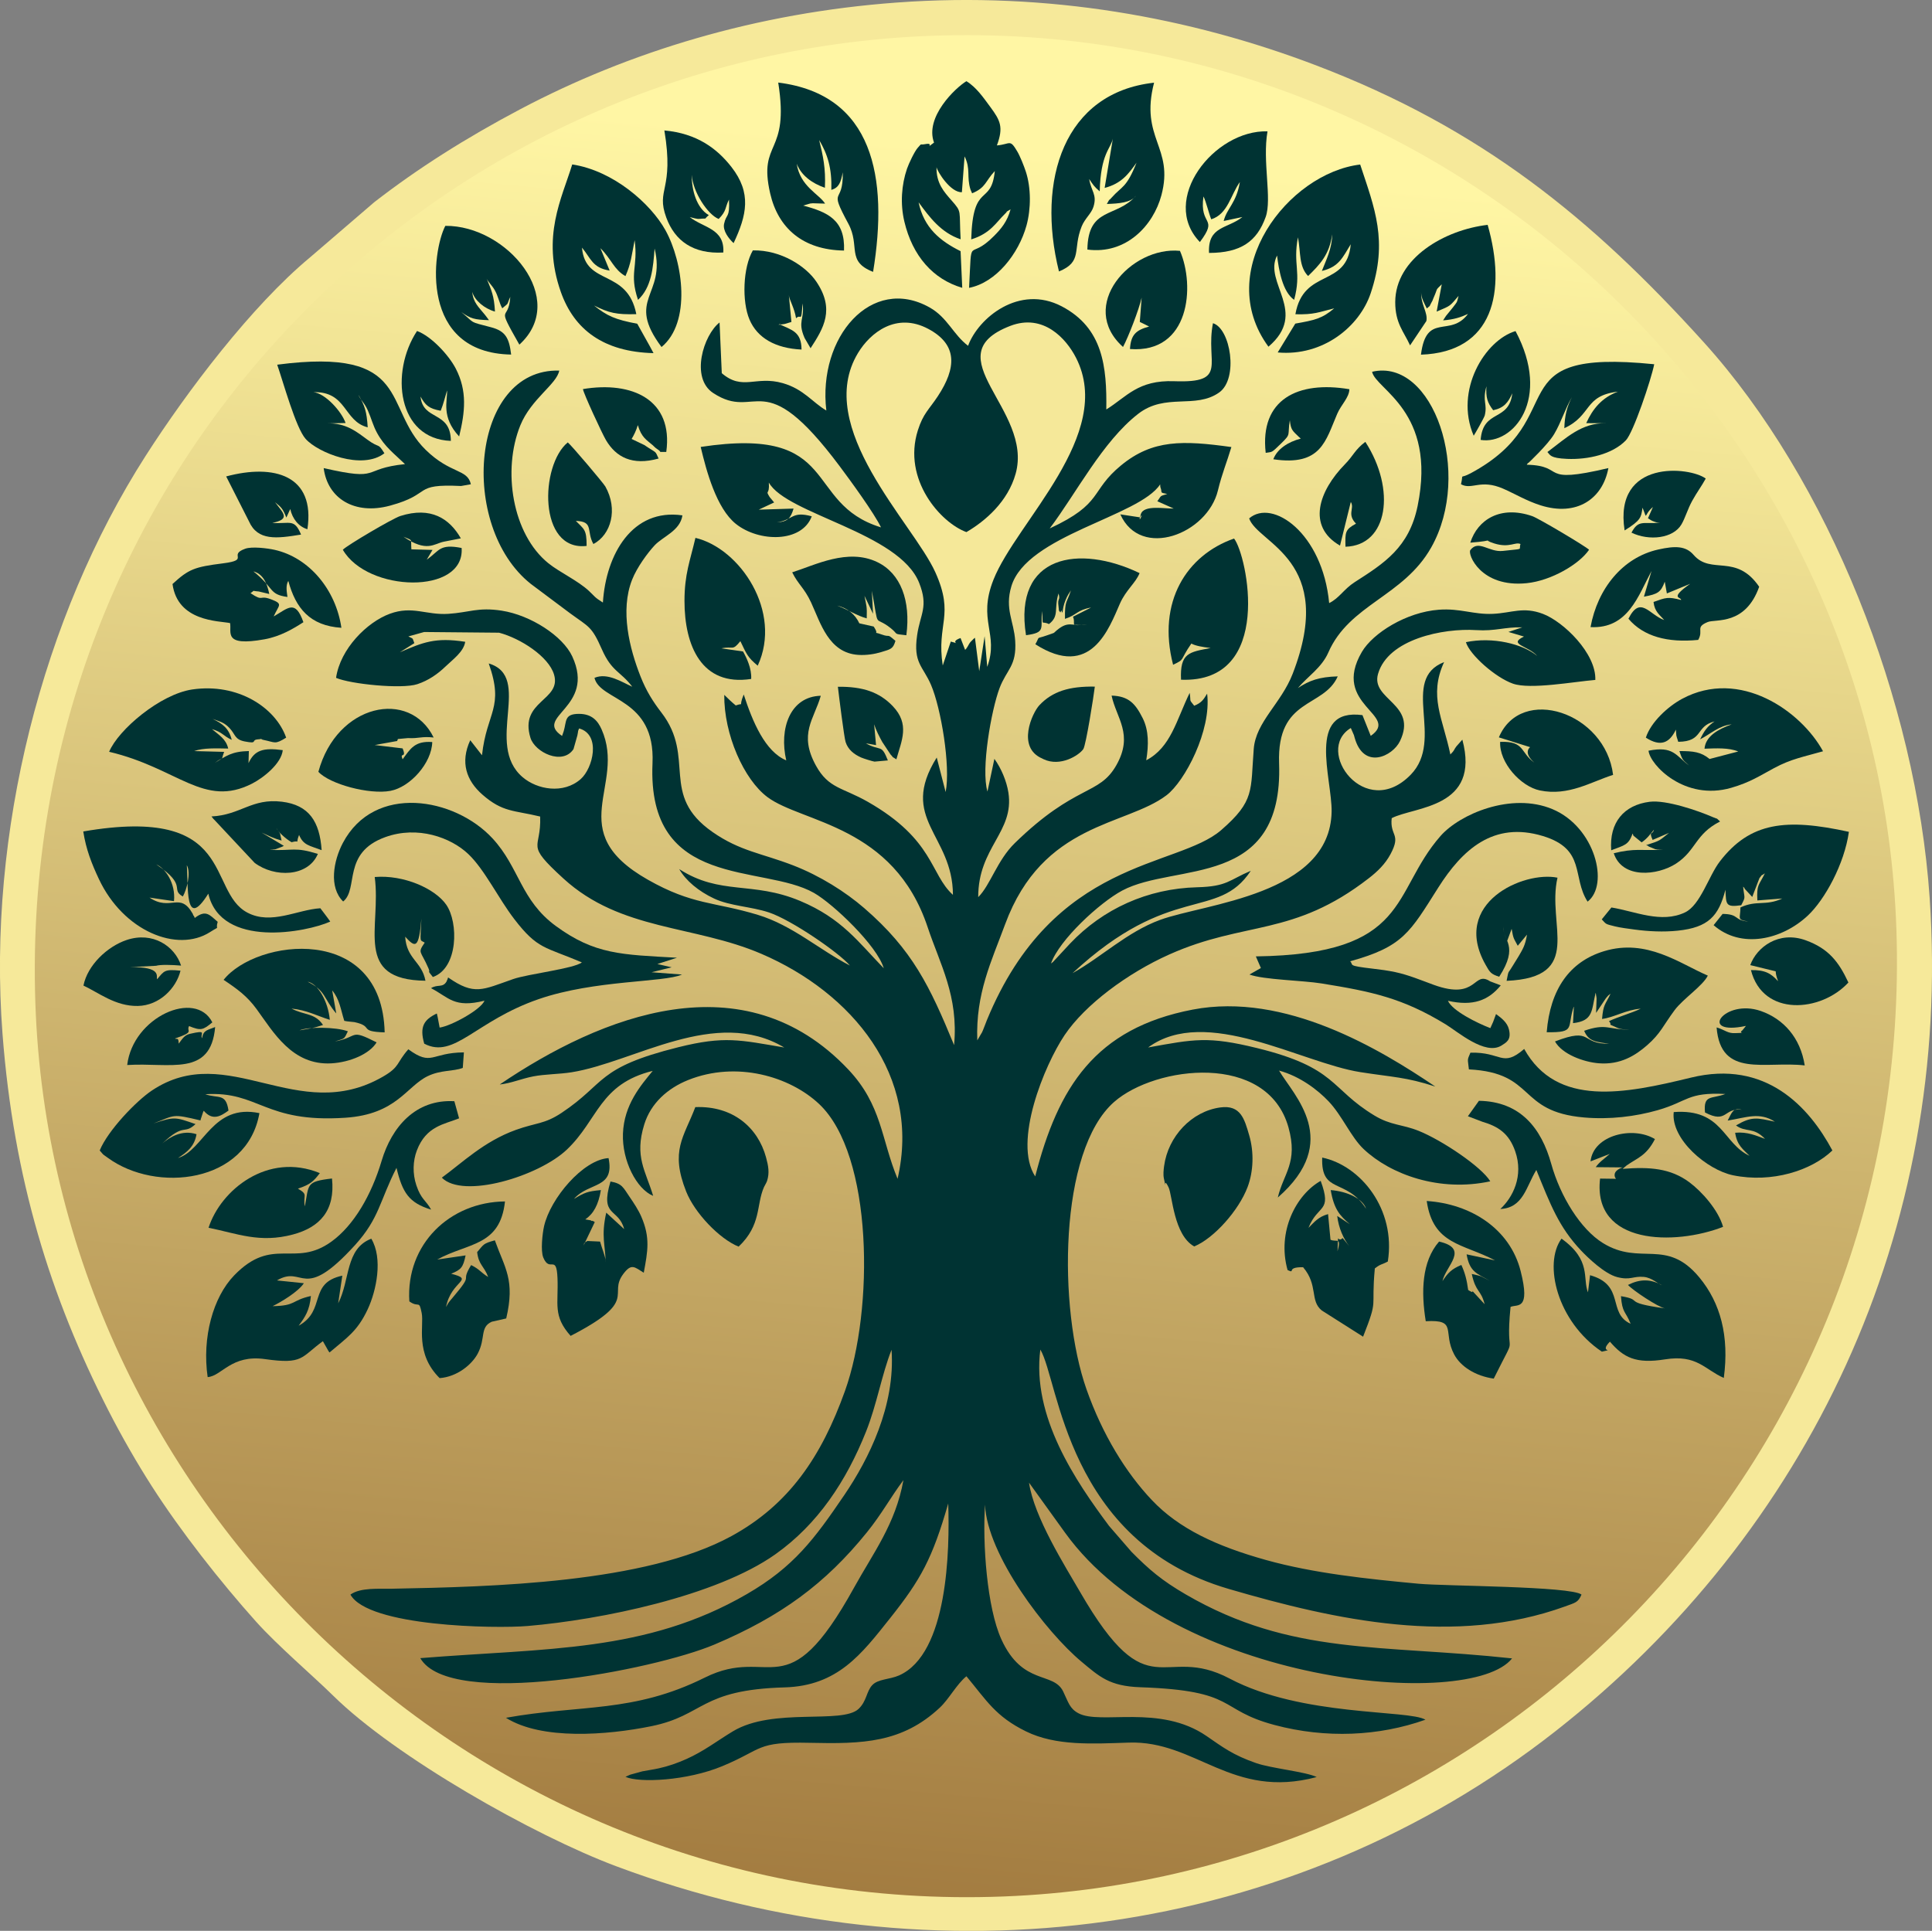 <?xml version="1.0" encoding="UTF-8"?>
<!DOCTYPE svg PUBLIC "-//W3C//DTD SVG 1.1//EN" "http://www.w3.org/Graphics/SVG/1.1/DTD/svg11.dtd">
<!-- Creator: CorelDRAW (Evaluation Version) -->
<svg xmlns="http://www.w3.org/2000/svg" xml:space="preserve" width="42.79mm" height="42.769mm" version="1.1" style="shape-rendering:geometricPrecision; text-rendering:geometricPrecision; image-rendering:optimizeQuality; fill-rule:evenodd; clip-rule:evenodd"
viewBox="0 0 7474.95 7471.31"
 xmlns:xlink="http://www.w3.org/1999/xlink"
 xmlns:xodm="http://www.corel.com/coreldraw/odm/2003">
 <rect x="0" y="0" width="7474.95" height="7471.31" fill="#808080" stroke="none"/>
 <defs>
  <style type="text/css">
   <![CDATA[
    .str0 {stroke:#F6E99A;stroke-width:13.31;stroke-miterlimit:22.926}
    .fil0 {fill:#F6E99A}
    .fil2 {fill:#003333}
    .fil3 {fill:#F5E899}
    .fil1 {fill:url(#id0)}
   ]]>
  </style>
  <linearGradient id="id0" gradientUnits="userSpaceOnUse" x1="4397.27" y1="629.58" x2="3659.62" y2="8752.07">
   <stop offset="0" style="stop-opacity:1; stop-color:#FFF6A4"/>
   <stop offset="1" style="stop-opacity:1; stop-color:#90632C"/>
  </linearGradient>
 </defs>
 <g id="Layer_x0020_1">
  <g id="_105553135031744">
   <path class="fil0 str0" d="M3471.85 16.35c-545.56,39.72 -1037.75,191.46 -1454.31,411.36 -212.83,112.33 -399.53,231.08 -565.47,359.97l-248.79 213.82c-224.77,186.97 -473.74,515.56 -633.85,765.44 -398.98,622.68 -612.46,1456.6 -553.12,2232.66 42.99,562.26 185.78,1017.62 408.01,1453.25 52.83,103.56 112.1,206.1 168.58,294.3 112.1,175.06 266.4,371.02 402.43,522.95 83.38,93.13 221.82,211.08 297.86,286.04 241.04,237.56 775.68,540.07 1092.69,658.84 1238.41,464 2609.68,277.79 3628.04,-521.21 980.01,-768.9 1533.1,-1936.01 1445.39,-3218.84 -52.11,-762.28 -390.61,-1613.37 -872.6,-2146.4 -433.69,-479.63 -858.74,-826.02 -1497.24,-1069.44 -486.13,-185.33 -1034.46,-285.2 -1617.62,-242.75z"/>
   <path class="fil1" d="M3604.74 138.46c-1947.2,71.36 -3536.38,1698.65 -3468.02,3740.71 64.78,1935.11 1720.7,3537.46 3745.99,3459.22 1941.26,-74.99 3522.49,-1710.03 3454.57,-3740.4 -64.79,-1936.53 -1713.31,-3533.53 -3732.54,-3459.53z"/>
   <path class="fil2" d="M3197.06 1588.44c-53.59,-31.23 -87.15,-82.56 -168.54,-105.88 -104.83,-30.03 -155.02,30.96 -235.95,-38.5l-8.58 -196.3c-62.35,48.55 -113.64,214.4 -24.91,272.83 172.17,113.39 188.02,-119.56 488.99,282.56 42.28,56.49 134.18,182.5 160.61,237.54 -304.45,-93.35 -148.96,-394.52 -697.66,-311.26 21.85,92.55 60.81,237.82 136.33,297.95 88.95,70.84 254.96,73.63 293.37,-29.51 -77.61,-21.31 -71.13,13.8 -135.04,23.6 42.36,-2.59 53.8,-17.14 64.65,-53.53l-134.74 4.18 59.59 -27.92 -17.57 -21.12c-18.38,-30.48 0.86,-3.62 -3,-55.92 69,123.07 504.28,193.17 581.6,388.07 36.96,93.18 4.33,119.19 -7.77,202.47 -15.74,108.27 22.12,119.21 53.51,191.98 38.85,90.02 76.48,315.39 56.77,415.17l-34.5 -133.6c-148.66,238.19 62.08,297.34 62.73,531.37 -88.81,-79.87 -72.16,-213 -328.8,-359.72 -98.23,-56.15 -152.16,-51.22 -201.14,-140.17 -68.13,-123.68 -7.32,-179.27 18.64,-270.47 -118.82,3.04 -162.06,127.19 -133.59,250.02 -81.65,-33.98 -130.13,-148.92 -164.54,-254.96 -22.73,54.91 5.9,29.02 -30.83,42.43 -15.01,-12.28 -32.88,-29.31 -44.49,-41 -1.5,152.82 75.8,327.46 166.99,395.55 134.13,100.17 488.31,107.36 620.15,504.07 47.46,142.84 119.79,265.98 102.04,455.59 -93.97,-227.92 -160.94,-368.53 -347.6,-529.99 -72.5,-62.73 -171.41,-125.39 -275.19,-165.48 -121.88,-47.1 -205.07,-54.66 -311.68,-128.96 -207.46,-144.61 -62.19,-286.63 -198.29,-462.84 -32.09,-41.54 -58.24,-82.93 -80.51,-139.44 -42.4,-107.61 -79.55,-254.07 -32.65,-373.72 19.27,-49.12 61.18,-105.16 87.1,-133.11 31.95,-34.47 98.93,-56.23 107.71,-116.2 -192.88,-28.09 -295.61,149.03 -307.65,337.33 -33.52,-21 -29.49,-21.94 -53.68,-44.62 -42.96,-40.25 -113.93,-72.51 -156.96,-107.19 -140.63,-113.32 -178.92,-361.22 -108.85,-533.78 41.68,-102.65 141.08,-159.2 150.58,-212 -341.64,-9.31 -391.64,601.69 -110.07,825.34l151.12 113.09c74.03,54.43 83.96,49.4 124.01,140.4 38.29,87.01 72.3,84.65 117.48,144.45 -38.41,-16.79 -95.97,-55.95 -146.27,-34.29 21.87,91.08 235.94,76.44 224.58,330.29 -22.01,492.38 426.19,388.86 624.75,501.9 74.65,42.5 244.79,204.58 269.91,291.47 -97.02,-99.78 -161.64,-192.72 -323.49,-260.48 -185.75,-77.79 -308,-20.23 -467.84,-123.17 25.61,44.6 74.49,85.69 135.52,114.25 61.46,28.75 141.85,30.43 211.25,53.33 87.54,28.91 274.02,157.66 313.52,205.54 -118.11,-60.65 -221.4,-155.16 -355.91,-196.02 -169.71,-51.53 -251.4,-37.05 -426.03,-136.24 -332.56,-188.88 -81.96,-362.69 -178.57,-581.3 -14.32,-32.41 -36.98,-60.32 -87.82,-60.23 -57.07,0.09 -47.31,27.67 -58.75,66.8l-6.45 18.62c-112.97,-75.27 131.59,-108.69 39.43,-307.72 -36.6,-79.05 -161.03,-159.63 -272.94,-177 -91.94,-14.27 -126.58,7.23 -206.64,12.3 -86.03,5.45 -138.46,-32.42 -226.08,-0.38 -88.27,32.27 -191.91,135.59 -208.23,248.04 55.32,24.07 254.23,44.39 314.53,24.42 43.55,-14.41 79.19,-39.69 108.66,-68.08 29.02,-27.93 70.57,-57.11 76.51,-95.82 -116.61,-18.39 -164.3,2.66 -253.04,40.62l56.25 -35.41c-9.19,-22.15 -0.91,-14.55 -23.2,-26.03l61.09 -17.08 289.85 2.66c83.24,21.91 191.98,92.39 212.67,161.78 30.24,101.44 -135.42,100.88 -91.22,245.02 17.15,55.95 124.03,107.96 166.58,43.66l14.95 -52.84c4.12,-18.81 0.91,-15.04 6.94,-27.13 85.55,23.92 53.23,154.27 6.06,195.92 -67.06,59.19 -168.61,40.81 -224.95,-7.48 -149.17,-127.82 41.8,-388.32 -130.95,-439.91 61.16,173.05 -7.77,186.48 -26.08,355.23l-45.45 -58.17c-39.76,85.7 -14.74,156.3 46.82,210.29 78.86,69.19 121.43,60.29 223.64,85 5.1,131.87 -62.36,100.6 90.11,239.97 222.38,203.27 505.17,179.2 766.33,291.51 347.91,149.64 619.28,470.58 526.39,870.25 -63.88,-154.15 -60.09,-284.89 -191.04,-423.36 -404.37,-427.62 -954.53,-208.42 -1348.28,58.5 45.09,-4.89 83.5,-22.43 129.86,-31.39 45.61,-8.8 100.13,-8.28 147.98,-15.88 241.89,-38.45 557.14,-254.84 823.11,-95.85 -171.41,-29.05 -230.49,-45.84 -410.4,-0.96 -318.77,79.52 -277.46,138.28 -451.36,253.96 -66.16,44 -98.02,37.52 -176.33,65.68 -124.68,44.81 -208.46,128.12 -286.84,184.91 82.44,83.68 374.78,-5 483.79,-108.52 121.83,-115.7 125.62,-253.53 332.17,-304.68 -45.51,55.81 -111.05,130.16 -115.19,243.2 -3.83,104.66 52.93,214.31 116.87,240.48 -29.51,-98.28 -73.2,-151.37 -34.29,-276.73 25.31,-81.56 90.14,-139.61 169.57,-171.46 187.51,-75.15 393.65,-14.05 507.06,92.88 209.45,197.47 212.11,796.29 100.13,1109.37 -91.42,255.59 -217.14,440.99 -439.84,562.64 -333.1,181.94 -925.42,196.05 -1315.99,203.5 -47.83,0.91 -119.24,-5.31 -157.85,22.71 69.09,123.65 558.52,132.29 685.97,121.44 283.45,-24.12 728.79,-115.23 957.72,-277.2 164.84,-116.62 275.1,-284.06 351.25,-475.11 41.93,-105.15 60.81,-221 98.65,-316.43 15.18,216.67 -88.17,422.93 -183.08,562.52 -115.07,169.22 -194.69,277.51 -377.16,383.08 -390.19,225.77 -773.09,208.14 -1263.06,247.54 114.46,198.94 904.77,46.29 1138.39,-52.74 256.01,-108.54 428.55,-234.59 590.03,-434.66 57.26,-70.94 89.74,-132.82 140.82,-201.38 -30.29,169.21 -116.71,281.48 -190.94,415.83 -264.22,478.3 -319.47,219.85 -577.26,348.11 -277.93,138.27 -479.39,103.49 -769.63,155.67 138.2,87.1 391.01,67.34 562.29,32.54 206.31,-41.93 187.15,-140.92 515.39,-150.18 205.79,-5.8 297.65,-128.12 409.05,-268.34 118.18,-148.75 162.93,-229.51 224.48,-443.36 5.96,180.39 -0.98,581.33 -190.03,665.29 -37.12,16.49 -81.98,13.33 -104.69,38.45 -22.22,24.58 -20.7,61.61 -52.27,91.26 -64.15,60.25 -330.44,-7.01 -485.9,86.54 -59.57,35.85 -111.89,76.85 -179.67,107.16 -36.04,16.11 -70.42,28.02 -107.33,36.2 -23.34,5.17 -40.42,7.06 -63.87,11.72l-46.35 12.75c-3.02,1.14 -6.87,3.09 -9.31,4.07 -2.5,1.01 -6.36,2.67 -9.38,4.33 52.91,24.14 237.54,15.58 374.26,-41.1 159.86,-66.29 128.71,-95.31 338.95,-90.51 203.79,4.65 356.98,0.79 503.18,-136.31 35.62,-33.4 65.04,-90.61 102.75,-121.2 78.54,94.51 112.54,155.47 230.75,213.47 115.23,56.55 257.48,47.95 397.21,43.22 260.76,-8.84 397.72,221.18 727.24,133.29 -42.36,-20.67 -174.62,-33.28 -234.07,-53.84 -89.79,-31.08 -129.53,-61.79 -192.11,-104.85 -180.8,-124.4 -409.86,-42.29 -495.72,-88.15 -34.27,-18.29 -38.57,-42.15 -59.06,-84.38 -37.87,-78.07 -156.87,-21.26 -238.96,-201.45 -55.8,-122.46 -73.37,-371.25 -63.33,-521.57 7.39,195.01 237.37,494.85 373.38,607.99 68.72,57.18 107.43,94.61 226.92,98.73 380.58,13.15 296.57,86.65 519.93,146.13 198.47,52.86 403.38,43.6 583.71,-20.49 -64.88,-39.17 -478.06,-11.27 -757.06,-158.92 -262.02,-138.65 -310.37,129.22 -579.1,-335.3 -58.1,-100.45 -178.31,-290.06 -197.52,-422.91l139.82 194.13c423.4,586.35 1568.07,689.42 1729.03,485.81 -503.6,-54.89 -853.62,-9.87 -1262.16,-247.45 -93.18,-54.19 -141.73,-95.84 -209.98,-164.72l-86.89 -100.24c-129.66,-173.92 -299.63,-423.24 -266.11,-682.6 72.13,119.8 99.87,742.07 728.35,926 414.99,121.46 876.63,221.73 1301.2,68.15 42.38,-15.34 50.87,-15.76 64.29,-46.03 -39.86,-32.67 -529.66,-32.63 -630.25,-42.05 -200.23,-18.71 -406.84,-40.53 -590.96,-91.96 -191.11,-53.39 -336.3,-121.11 -440.69,-231.27 -100.76,-106.33 -191.67,-253.91 -253.46,-429.42 -109.74,-311.7 -108.08,-923.24 107.42,-1111.97 159.32,-139.54 592.41,-193.71 674.18,98.91 38.13,136.52 -19.71,178.34 -41.26,271.29 249.72,-218.43 62.42,-393.8 4.77,-491.25 81.27,22.26 149.5,74.51 192.07,119.4 52.01,54.84 86.42,138.25 135.12,184.25 104.62,98.8 293.65,167.35 490.06,124.87 -34.15,-56.6 -187.27,-159.14 -276.6,-195.08 -65.05,-26.17 -107.38,-20.72 -171.62,-59.53 -172.84,-104.38 -144.01,-185 -454.86,-261.13 -188.91,-46.26 -241.88,-34.47 -420.71,-2.2 224.18,-164.47 591.4,59.27 820.99,95.42 125.36,19.72 175.49,18.6 290.21,55.88 -213.66,-144.43 -581.19,-366.54 -938.93,-297.79 -377.16,72.46 -520.82,300.4 -609.11,645.43 -86.91,-132.78 35.55,-430.59 113.76,-546.85 79.33,-117.86 243.34,-239.5 404.32,-311.63 293.95,-131.72 478.7,-66.98 773.06,-295.65 33.1,-25.71 62.85,-54.17 83.64,-93.08 42.54,-79.61 -3.39,-69.04 4.52,-139.05 88.6,-45.72 344.66,-37.56 273.3,-303.75l-23.08 26.01c-11.32,14.57 -4.7,12.93 -23.34,31.29 -28.79,-139.39 -84.86,-225.6 -24.25,-357.4 -172.66,67.33 4,299.33 -129.15,435.82 -175.93,180.32 -374.89,-94.19 -231.71,-180.79l12.11 27.67c0.89,2.86 1.69,6.27 2.57,9.4 35.18,126.62 147.21,72.43 175.48,13.78 69.75,-144.68 -113.65,-159.44 -84.9,-260.03 38.54,-134.79 251.75,-177.76 379.51,-169.64 74.92,4.75 110.4,-12.51 178.55,-10.67l-53.51 17.73 60.15 17.92c-64.02,30.61 16.44,35.08 51.25,75.12 -54.99,-46.62 -172.82,-75.15 -275.87,-53.47 14.36,48.58 114.25,137.04 182.13,160.66 67.27,23.41 235.33,-7.67 318.53,-14.55 3.84,-102.54 -123.4,-225.66 -202.9,-255.66 -76.48,-28.86 -120.05,-3.3 -193.63,0 -74.51,3.35 -125.88,-22.05 -208.49,-16 -126.86,9.31 -255.61,90.82 -298.06,163.07 -121.37,206.54 150.74,243.83 34.19,325.1l-32.07 -80.32c-218.19,-28.82 -117.15,245.42 -119.33,373.66 -5.52,323.18 -491.37,355.29 -663.84,418.77 -128.08,47.15 -226.31,143.67 -338.58,206.15 380.7,-353.31 560.42,-201.03 689.69,-396.13 -85.02,35.9 -90.59,60.7 -207.37,63.67 -192.16,4.89 -364.63,83.64 -492.19,218.21l-65.95 71.08c-1.68,1.4 -4.84,3.95 -7.44,5.64 32.21,-92.04 189.17,-236.11 275.57,-282.19 205.56,-109.62 624.2,-3.04 606.93,-492.54 -9.01,-255.4 172.21,-212.32 226.91,-336.23 -72.53,2.03 -110.33,16.26 -154.04,45.12 35.37,-42.8 91.82,-78.28 117.48,-137.22 81.49,-187.15 290.68,-216.37 398.19,-406.73 161.83,-286.53 7.51,-735.17 -228.7,-679.82 13.52,68.67 251,151.84 176.26,518.53 -33,161.94 -129.78,222.47 -243.47,295.42 -42.34,27.16 -59.94,62.29 -98.91,81.11 -25.66,-271.68 -220.23,-405.21 -309.57,-327.67 33.73,98.44 339.44,159.72 168.44,601.09 -44.69,115.33 -142.55,185.92 -150.71,291.05 -12.56,161.8 4.66,200.61 -125.93,313.95 -170.69,148.1 -648.43,107.64 -906.54,735.41 -4.98,12.12 -11.51,30.75 -15.32,39.24 -1.14,2.55 -2.31,5.4 -3.53,7.93l-18.26 31.01c-6.64,-181.56 54.71,-305.45 107.5,-448.71 145.83,-395.69 466.89,-380.21 624.43,-499.54 71.19,-53.93 174.78,-251.48 157.34,-393.26 -13.78,22.5 -21.19,35.15 -50.03,46.75 -22.1,-27.88 -11.51,-12.33 -17.5,-49.82 -51.55,105.51 -72.3,210.54 -168.05,260.85 9.47,-58.91 10.43,-115.33 -13.94,-163.42 -27.95,-55.22 -53.39,-84.92 -120.13,-86.84 18.27,87.07 86,149.71 18.55,269.08 -67.33,119.14 -156.28,71.24 -392.76,301.39 -68.65,66.84 -94.37,162.1 -141.8,209.42 -0.38,-193.35 140.31,-251.9 116.78,-404.51 -6.9,-44.79 -28.23,-94.77 -54.24,-130.65l-26.8 126.48c-25.77,-86.65 14.97,-315.7 46.78,-400.08 27.27,-72.29 66.82,-85.34 60.55,-183.04 -4.94,-76.83 -41.19,-122.91 -14.83,-211.03 59.15,-197.78 494.58,-269.65 575.59,-394.36 0.65,1.78 0.16,3.21 0.35,5.69 0.17,2.46 0.4,4.87 0.72,5.63 9.03,21.98 -6.03,19.53 26.45,25.82 -30.99,9.05 -21.84,5.68 -38.29,28.09l63.36 28.25c-34.31,1.07 -115.87,-15.5 -127.26,21.84 -15.7,51.52 15.74,-18.33 -2.83,12.3l-76.48 -11.65c78.7,175.48 336.73,76.08 377.47,-92.22 16.28,-67.27 34.57,-108.97 52.16,-168.26 -187.58,-26.06 -304.45,-29.68 -426.66,70.78 -122,100.29 -66.82,146.98 -276.15,244.13 102.32,-135.54 204.04,-335.84 341.92,-443.17 106.11,-82.61 221.23,-17.38 313.71,-82.91 75.94,-53.79 43.46,-248.23 -24.11,-267.99 -30.12,154.57 62.61,232.25 -149.67,224.42 -141.34,-5.21 -184.23,60.76 -263,109.3 2.31,-164.16 -12.21,-315.11 -172.4,-399.01 -164.49,-86.16 -322.83,44.86 -362.38,152.64 -57.72,-43.53 -79.24,-109.16 -148.71,-148.28 -224.34,-126.27 -433.23,113.85 -399.71,398.64z"/>
   <path class="fil3" d="M3647.5 2575.09l31.15 -92.53c48.76,12.6 -11.06,3.7 37.7,-13.7l17.63 45.63c6.01,-3.76 15.25,-22.59 15.9,-23.5 1.15,-1.61 3.3,-4.8 4.63,-6.46l11.34 -11.44c1.19,-1.22 3.97,-3.81 6.25,-5.26l16.61 129.15 20.81 -135.39 10.18 118.81c46.26,-129.52 -38.96,-178.08 24.12,-337.34 88.76,-224.15 471.24,-561.65 319.18,-858.99 -37.63,-73.58 -126.16,-172.45 -254.42,-122.98 -299.63,115.59 90.45,323.46 20.95,572.01 -29.98,107.19 -115.7,182.1 -190.46,225.82 -99.31,-35.99 -248.34,-203.36 -187.76,-394.07 20.89,-65.81 43.03,-79.73 77.58,-132.33 70.91,-107.92 78.05,-198.64 -37.66,-260.1 -122.88,-65.26 -223.67,13.99 -271.66,93.56 -173.66,287.82 213.8,658.88 299.3,848.51 75.71,167.95 3.42,198.85 28.65,360.6z"/>
   <path class="fil2" d="M5679.36 4319.31l55.46 21.1c61.81,18.33 103.01,44.79 127.38,113.88 34.05,96.59 -9.92,180.21 -57.44,223.9 88.97,-4.12 99.82,-86.35 139.37,-151.05 54.8,134.44 86.68,220.3 173.07,311.77 26.05,27.57 90.87,90.12 139.63,102.77 51.85,13.43 61.44,-4.56 103.12,-0.7 32.35,2.99 56.46,28.86 70.24,32.13 -44.95,-24.81 -85.09,-24.35 -131.49,-1.05 17.61,20.21 117.81,86.98 143.7,90.82 -172.17,-23.9 -79.12,-32.09 -170.85,-47.39 4.87,66.02 17.45,56.79 37.49,106.96 -91.38,-41.52 -19.83,-149.69 -157.08,-188.07l-8.02 66.4c-21.78,-54.73 14.52,-124.13 -102.39,-207.86 -71.13,97.3 -16.53,321.41 156.07,437.3 54.87,-12.72 -13.42,6.57 31.22,-38.71 52.69,61.32 99.85,86.61 213.24,68.51 123.7,-19.72 153.05,39.38 227.38,71.87 21.63,-161.52 -12.68,-290.16 -94.77,-389.09 -128.33,-154.69 -227.43,-42.61 -373.28,-133.06 -85.83,-53.21 -164.31,-179.53 -199.65,-306.46 -37.98,-136.4 -118.23,-241.16 -279.7,-243.71l-42.71 59.74z"/>
   <path class="fil2" d="M803.42 5328.67c54.85,-3.83 90.93,-88.31 222.31,-69.58 148.64,21.17 137.8,-7.23 223.52,-69.33l20.61 36.42c1.03,1.62 3.13,5 5.08,7.18 66.59,-57.05 107.57,-81 147.88,-167.46 33.28,-71.4 59.57,-195.93 13.71,-272.78 -101.32,39.03 -81.35,159.63 -128.12,250.07l16.02 -107.05c-133.81,28.72 -60.91,134.39 -169,193.7 25.4,-34.2 42.12,-58.68 47.48,-115.03 -77.7,17.52 -55.43,37.73 -148.31,39.41 30.71,-14.85 98.96,-55.03 121.04,-88.81l-104.08 -10.8c104.52,-61.98 97.06,88.8 301.78,-136.47 94.52,-104.01 95.29,-171 160.7,-299.09 23.04,95.78 47.9,135.33 134.04,161.61 -20,-36.39 -38.89,-39.06 -57.28,-94.4 -15.11,-45.45 -13.38,-94.23 2.15,-134.86 36.21,-94.84 106.91,-100.92 163.27,-124l-18.34 -66.23c-150.95,-8.63 -242.77,101.02 -281.34,230.63 -39.27,131.89 -107.26,249.77 -194.19,312.61 -142.97,103.31 -226.66,-23.57 -376.11,130.48 -82.16,84.67 -125.03,241.13 -102.82,393.79z"/>
   <path class="fil2" d="M4858.87 3700.73l19.57 45.07 -44.3 25.12c54.94,20.32 206.29,22.74 279.1,34.52 194.62,31.48 313.05,56.3 480.05,158.15 45.98,28.04 152.33,121.1 215.48,82.42 18.43,-12.12 39.6,-21.02 29.31,-63.01 -6.62,-27.02 -29.24,-43.92 -49.91,-59.13l-5.56 15.01c-0.63,1.66 -2.04,5.71 -2.83,7.74 -0.84,2.1 -2.06,5.69 -2.97,7.93l-10.67 23.79c-50.92,-19.55 -146.86,-66.71 -164.05,-105.81 96.95,22.06 156.99,-1.47 204.39,-59.74l-41.24 -15.55c-66.63,-43.48 -46.94,75.82 -218,13.61 -49.19,-17.89 -97.58,-38.43 -148.94,-49.3 -29.73,-6.29 -57.3,-9.87 -85.3,-13.12 -105.01,-12.18 -74.05,-13.99 -89.13,-28.82 205.16,-56.7 231.1,-111.91 340.66,-284.87 93.14,-147.05 213.56,-257.76 404.83,-199.76 168.26,51.03 111.73,158.65 173.08,253.89 84.81,-65.44 29.38,-288.4 -135.7,-357.8 -159.21,-66.92 -358.85,19.01 -433.2,103.61 -192.65,219.22 -113.57,457.95 -714.68,466.06z"/>
   <path class="fil2" d="M5689.02 4073.46c-13.68,31.64 -9.94,22.67 -5.82,64.51 261.67,13.54 184.84,163.42 445.98,186.13 98.23,8.52 197.91,-3.48 284.66,-28.3 117.34,-33.61 114.53,-70.14 261.58,-62.63 -53.8,20.53 -85.28,1.03 -78.75,71.5 86.66,45.35 71.71,-19.2 142.55,-10.55 -34.41,-7.95 -37.82,8.96 -54.82,41.96 72.58,-11.77 122.7,-34.34 182.64,4.33 -68.6,-14.69 -88.34,-21.99 -150.39,14.43 39.58,29.05 66.38,4.05 112.24,52.01 -34.34,-12.4 -67.74,-28.14 -115.54,-23.67 7.44,49.56 31.5,64.6 55.6,89.2 -103.42,-47.5 -103.7,-183.15 -293.27,-169.21 -11.86,104.64 129.03,224.09 229.84,244.67 150.51,30.71 303.21,-18.43 384.02,-96.11 -89.88,-167.91 -257.09,-352.66 -547.15,-281.88 -256.43,62.57 -519.18,115.73 -645.25,-110.93 -85.56,74.02 -87.5,10.53 -208.13,14.53z"/>
   <path class="fil2" d="M385.79 4451.74c18.83,21.71 7.32,10.74 31.15,28.25 186.76,137.15 538.92,99.36 586.77,-172.72 -182.52,-37.98 -214.31,143.05 -315.16,173.73 34.2,-22.12 63.85,-44.21 71.78,-92.18 -55.9,-18.24 -102.84,10.9 -131.87,35.32 86.86,-81.76 81.42,-31.27 128.07,-74.47 -77.58,-26.75 -79.96,-29.98 -162.41,-2.55 85.11,-33.14 70.77,-37.93 181.42,-11.63 1.03,-2.29 1.68,-8.86 1.96,-7.27l8.26 -24.84c0.35,-0.87 1.47,-3.7 2.62,-5.29 34.92,41.12 67.34,19.62 95.66,-0.77 -9.94,-68.97 -39.45,-45.54 -89.88,-63.26 208.82,-12.98 227.41,112.06 542.1,91.01 199.06,-13.31 235.9,-121.43 319.09,-161.22 50.94,-24.35 96.67,-17.24 135.14,-31.58l4.33 -60.11c-128.83,1.19 -122.67,54.91 -215.04,-11.9 -47.59,54.08 -31.65,67.43 -98.25,105.88 -331.28,191.29 -599.45,-143.11 -893.93,53.65 -60.84,40.63 -170.62,155.14 -201.8,231.95z"/>
   <path class="fil2" d="M1327.72 3488.32c60.97,-49.21 -5.26,-188.32 162.88,-249.07 125.57,-45.37 253.95,1.29 321.57,65.79 63.47,60.55 115.8,170.99 177.85,251.69 90.47,117.69 117.57,105.95 261.23,167.28 -30.62,24.21 -208.69,44.63 -265.7,64.5 -119.28,41.56 -149.71,64.67 -251.55,-6.1 -0.96,1.31 -1.62,2.53 -1.78,4.51 -0.16,1.9 -1.54,3.88 -1.75,4.35 -0.49,1.07 -2.46,6.31 -3.25,7.58 -14.67,24.21 -34.96,8.91 -59.57,24.89 69.86,36.11 88.8,78.16 206.87,48.39 -13.98,35.29 -130.07,98.3 -173.57,104.12l-7.81 -41.45c-0.3,-1.45 -1.31,-5.4 -1.55,-6.55 -0.26,-1.15 -0.65,-4.51 -1.66,-6.48 -49.8,23.83 -67.36,51.06 -48.55,116.82 116.68,60.57 197.03,-87.83 443.35,-172.66 216.6,-74.59 483.79,-63.64 554,-94.91l-117.9 -8.89 77.75 -19.11 -55.22 -12.73 75.85 -24.37c-214.38,-11.98 -317.78,-12.25 -468.47,-122.56 -137.1,-100.38 -140.64,-225.87 -244.93,-338.9 -146.83,-159.14 -457.69,-213.31 -579.38,17.56 -36.14,68.57 -55.1,171.13 1.29,226.33z"/>
   <path class="fil2" d="M4907.65 1341.55c156.42,-133.25 -20.95,-247.48 33.33,-352.84 6.59,54.82 20.91,140.28 66.1,171.51 29,-108.05 -5.59,-136.05 14.73,-241.95 11.16,58.54 2.81,112.4 39.25,149.8 44.21,-43.34 82.26,-81.44 93.39,-161.54 -1.21,56.9 -23.15,98.09 -40.07,141.83 66.59,-15.55 80.88,-53.25 111.7,-103.19 -15.44,169.89 -182.52,90.94 -214.17,270.8 73.32,1.9 89.37,-7.93 150.15,-22.81 -46.97,39.71 -74.96,45.66 -150.53,59.03 -24.84,40.27 -50.82,83.15 -68.08,111.63 175.72,15.69 316.47,-100.38 359.64,-228.76 68.29,-203.08 15.15,-329.62 -40.49,-498.41 -278.86,33.19 -570.47,411.26 -354.94,704.89z"/>
   <path class="fil2" d="M2528.45 1366.41c-18.31,-35.34 -38.13,-68.41 -62.87,-113.69 -85.6,-16.11 -116.83,-30.06 -167.23,-70.56 58.4,28.88 85.58,35.5 163.56,33.44 -34.85,-177.82 -197.66,-107.47 -210.22,-257.42 34.82,41.65 39.9,78.16 107.09,88.85l-35.81 -86.75c42.52,41.98 52.01,82.77 96.9,108.12 22.12,-50.05 23.76,-79.8 35.57,-139.14 13.91,105.36 -21.85,127.66 13.08,231.03 52.46,-47.95 58.87,-126.79 64.08,-198.64 44.86,183.34 -113.41,193.59 26.88,381.1 115.03,-94.63 84.17,-327.91 14.88,-452.4 -56.97,-102.33 -201.03,-229.88 -360.39,-254.07 -40.35,131.58 -119.68,278.82 -44.16,493.17 51.57,146.41 165.83,232.23 358.64,236.97z"/>
   <path class="fil2" d="M3613.75 551.79c-39.43,29.23 5,-1.52 -34.01,5.9 -23.3,4.42 -10.94,-5.68 -29.24,14.53 -11.76,13 -34.38,60.41 -41.31,80.72 -21.31,62.45 -26.59,135.32 -10.24,204.32 31.51,132.92 110.63,223.24 223.99,256.43l-6.43 -141.83c-78.7,-39.01 -142.01,-90.23 -162.39,-189.01 41.8,56.98 86.44,117.62 162.57,143.04 -6.6,-115.73 6.78,-102.56 -35.65,-150.97 -28.26,-32.23 -59.15,-65.61 -57.58,-128.17 3.21,17.84 54.59,99.15 98.09,96.99l10.41 -138.53c24.21,48.14 7.18,78.35 22.85,128.17l6.29 14.62c54,-22.26 50.33,-46.42 87.89,-86.09 -14.45,138.58 -84.97,38.33 -91.35,264.39 74.45,-22.73 96.62,-66 129.08,-97.32 21.4,-20.67 -8.21,0.47 23.16,-18.99 -13.07,48.2 -36.75,75.5 -63.48,102.6 -103.26,104.62 -85.49,-16.65 -97.02,201.19 104.34,-20.07 191.93,-131.82 222.15,-241.18 17.63,-63.83 18.06,-145.73 -2.67,-208.82 -6.87,-20.91 -21.84,-58.94 -33.07,-77.89 -29.38,-49.58 -25.71,-27.74 -78.77,-23.18 26.26,-70.78 13.28,-96.24 -24.93,-148.05 -27.22,-36.91 -54.49,-76.99 -93.02,-100.5 -42.21,25.33 -161.85,139.09 -125.31,237.63z"/>
   <path class="fil2" d="M5652.65 1873.82c42.12,23.41 74.91,-21.35 162.78,16.94 46.07,20.09 90.61,47.32 144.89,64.55 139.84,44.37 240.5,-24.56 262.56,-144.07 -274.67,65.02 -159.54,-9.15 -315.82,-13.01 1.8,-2.25 4.91,-8.3 5.85,-6.39 0.02,0.03 74.99,-70.1 100.1,-112.01 26.87,-44.88 42.45,-97.88 68.78,-143.21 -19.57,38.64 -27.79,70.56 -29.35,120.24 108.47,-50.07 74.37,-125.71 207.39,-141.39 -61.75,22.8 -97.63,66.42 -122.72,121.9l76.41 0.21c-95.43,-1.87 -153.69,57.65 -226.5,111.5 10.69,10.81 8.84,23.79 76.6,26.59 79.99,3.27 174.32,-17.5 226.82,-71.66 29.12,-30.03 97.97,-235.13 109.78,-294.58 -621.86,-62.89 -307.07,205.3 -709.91,421.7 -46.71,25.1 -26.52,-4.63 -37.65,42.69z"/>
   <path class="fil2" d="M1072.49 1411.15c23.39,67.38 71.8,244.13 109.9,287.05 47.62,53.68 218.76,122.39 304.8,55.73 -26.61,-43.31 -16.09,-16.26 -65.84,-52.7 -41.14,-30.17 -83.15,-65.61 -157.19,-62.92l72.88 -1.5c-14.69,-43.29 -78.28,-115.42 -125.15,-119.38 131.26,-3.65 116.34,112.27 210.78,136.15 -4.05,-60.83 -10.48,-81.91 -35.93,-126.04 7.49,20.7 22.9,29.66 36.42,60.58 14.53,33.26 19.53,57.46 35.74,87.19 29.58,54.24 67.48,81.07 107.96,120.57 -173.87,18.12 -87.14,67.4 -314.55,15.41 14.94,118.06 120.1,182.2 256.2,145.41 168.59,-45.58 83.64,-85.39 275.29,-76.15l37.94 -6.73c-13.21,-60.3 -77.96,-38.54 -174.9,-133.27 -166.9,-163.07 -48.81,-398.15 -574.36,-329.4z"/>
   <path class="fil2" d="M4097.17 1050.4c93.13,-38.43 51.8,-83.97 87.68,-173.92 12.47,-31.27 37.61,-49.65 45.89,-76.62 14.57,-47.52 -8.93,-59.06 -16.67,-107.16 15.74,23.62 18.92,28.98 40.74,47.78 3.74,-146.6 42.05,-163.79 50.85,-203.99l-31.76 190.67c65.53,-17.1 92.13,-54.07 123.37,-97.58 -39.72,99.47 -56.04,89.62 -95.99,134.76 -20.02,22.6 0.87,-8.52 -18.88,24.91 46.92,-1.47 93.62,-5.1 112.85,-31.99 -75.55,87.24 -185.73,41.23 -188.16,208.41 149.38,19.84 255,-92.48 286.4,-210.15 49.96,-187.23 -84.45,-218.64 -28.35,-435.56 -347.98,38.24 -456.05,376.65 -367.97,730.43z"/>
   <path class="fil2" d="M6234.61 3511.52l-37.35 46c18.6,19.97 13.47,17.52 50.57,26.97 19.91,5.07 53.4,9.33 77.34,12.53 52.53,6.99 110.88,10.04 166.22,4.19 118.16,-12.49 158.18,-56.06 184.33,-158.39 2.62,57.77 0.7,68.5 61.04,59.99 18.67,-35.22 12.07,-24.04 7.51,-71.92 2.15,2.71 4.91,3.62 6.04,8.42l29.17 31.41 27.79 -72.67c18.6,-22.57 -4.63,-0.8 21.09,-18.73 -23.41,48 -32.13,41.91 -29.1,104.92l96.5 -7.48c-65.14,30.24 -98.51,5 -161.87,34.57 -0.7,45.3 -14.97,46.42 30.15,54.5 -56.86,-4.59 -33.44,-28.72 -99.24,-29.44l-34.76 43.55c106.05,92.85 263.83,57.12 364.46,-37.12 65.75,-61.56 141.6,-199.85 158.93,-324 -243.47,-53.4 -382.48,-38 -499.82,115.21 -42.48,55.5 -74.78,168.12 -134,196.42 -92.27,44.11 -193.52,-4.26 -284.99,-18.94z"/>
   <path class="fil2" d="M3265.52 969.48c4.93,-118.72 -63.36,-148.64 -157.94,-174.06l26.68 -7.81c3.37,-0.4 6.38,-0.82 10.24,-1.1 2.29,-0.16 40.07,1.52 47.9,1.35 -25.28,-38.82 -96.39,-66.19 -109.93,-154.32 17.4,45.17 59.2,75.85 109.06,93.04 3.56,-76.5 -7.23,-123.24 -22.19,-184.74 32.95,55.9 49.51,108.81 47.15,193.02 29.12,-8.75 36.79,-28.37 44.13,-68.27 2.93,132.19 -58.36,50.68 21.56,198.85 47.15,87.42 -9.38,145.59 95.82,186.53 60.01,-366.22 0.82,-686.57 -367.01,-732.49 44.83,284.26 -78.96,220.7 -31.11,429.27 30.48,132.78 125.45,218.43 285.65,220.74z"/>
   <path class="fil2" d="M322.11 3217.34c10.78,69.6 32.63,124.71 60.43,183.95 94.93,202.31 303.33,286.18 429.6,205.7 44.76,-28.54 19.25,-3.65 30.12,-40.09 -30.75,-25.84 -45,-48.7 -88.76,-14.85 -1.64,-2.59 -3.21,-10.03 -3.93,-8.3 -0.7,1.71 -2.99,-6.34 -4,-8.09 -49.79,-87.24 -85.02,-7.21 -167.09,-62.45l94.65 13.84c7.04,-69.09 -33.59,-127.56 -68.57,-142.18 123.63,83.1 52.34,95.22 102.81,124.08 15.32,-26.75 32.23,-91.47 15.36,-121.2 6.55,74.49 -9.56,258.49 83.19,110.23 49.63,214.08 381.94,148.99 471.79,108.05 -12.56,-18.41 -25.21,-34.03 -38.29,-51.57 -89.81,5.54 -189.8,65.47 -281.97,17.08 -159.88,-83.96 -38.83,-416.85 -635.31,-314.2z"/>
   <path class="fil2" d="M422.21 2909.05c266.89,62.96 366.03,218.42 553.14,123.09 44.63,-22.74 113.58,-78.19 118.65,-129.48 -75.19,-10.08 -109.06,-0.44 -132.49,50.33l1.29 -46.78c-66.16,1.28 -87.5,18.95 -131.28,45.47 41.3,-31.72 18.87,3.49 35.6,-42.33l-116.01 -3.07c36.44,-12.91 85.72,-10.55 131.89,-9.77 -8.58,-37.49 -36.23,-52.48 -62.98,-75.29 41.3,12.16 42.75,25.92 76.58,41.61 -10.74,-43.72 -34.78,-62.56 -74.03,-80.92 32.68,11.56 45.89,14.5 66.16,36.13 22.54,24.04 18.67,43.38 58.49,51.06 54.26,10.5 20.72,-5.92 51.64,-8.33 39.76,-3.09 -11.76,-4.26 20.98,2.36 45.79,9.26 42.94,18.81 87.31,-8.82 -40.37,-115.8 -186.34,-212.39 -363.23,-186.45 -123.61,18.12 -285.85,155.35 -321.71,241.19z"/>
   <path class="fil2" d="M865.1 3791.5c54.43,36.25 91.21,63.4 127.35,112.8 64.72,88.45 137.57,218.99 289.92,210.29 71.38,-4.09 148.17,-36.44 174.62,-81.2 -107.07,-54.14 -66.63,-20.98 -161.41,-3.35 39.55,-12.93 34.68,-7.16 50.33,-39.36 -45.94,-17.47 -157.33,-17.68 -187.02,-3.72 44.67,-7.91 50.87,-7.79 90.86,-20.82 -31.92,-47.41 -70.56,-36.51 -121.92,-63.45 58.92,5.56 99.91,28.68 148.17,43.53 -6.11,-70.99 -46.5,-140.66 -85.88,-147.51 71.82,35.43 61.09,65.3 110.91,122.88l-15.83 -89.28c29,35.01 32.39,72.11 46.82,117.85 11.65,2.93 34.24,3.84 39.31,4.93 77.3,16.74 12.94,36.46 116.92,39.69 -9.96,-423.17 -496.52,-362.46 -623.14,-203.27z"/>
   <path class="fil2" d="M5984.26 3994.19c115.45,1.54 76.29,-17.77 105.25,-101.13l-3.44 66c78.91,-8.91 71.1,-47.78 87.35,-117.29 1.01,2.34 1.55,3.79 1.66,7.44 0.1,3.69 1.24,5.94 1.35,7.55 0.12,1.64 0.72,5.75 0.8,7.83l-1.89 54.84 37.94 -56.69c11.35,-13.5 5.85,-7.84 18.15,-17.73 -21.28,44.7 -28.04,39.99 -33.05,97.81 47.55,-5.9 91.59,-35.3 149.59,-39.65 -35.95,17.26 -87.45,31.44 -122.74,48.16 17.24,20.51 -13.71,5.33 29.45,24.67 18.9,8.47 28.56,6.59 49.45,7.9 -82.07,1.05 -87.85,-25.5 -174.92,4.72 16.39,40.28 44.34,43.55 97.32,50.01 -113.78,2.57 -61.16,-66.12 -210.19,-8.73 27.86,49.82 111.03,79.57 168.28,84.39 85.18,7.16 143.77,-30.99 188.05,-69.61 52.62,-45.87 62.19,-76.32 106.46,-135.86 32.77,-44.06 109.53,-94.4 128.5,-133.66 -108.08,-46.22 -235.76,-144.66 -401.11,-94.65 -134.02,40.53 -208.89,147.77 -222.28,313.69z"/>
   <path class="fil2" d="M6367.85 2854.3c57.49,37.03 91.9,20.19 116.19,-31.09l1.71 22.15c0.42,1.92 1.45,5.8 1.92,7.72l5.57 17.36c98.91,-1.14 65.16,-60.32 140.54,-78.87 -27.32,18.24 -40.27,36.27 -56.01,69.32 40.04,-20.42 73.46,-53.33 122.14,-57.96 -50.38,18.03 -100.99,44.93 -105.11,94.19 45.26,-1.62 93.98,-4.4 130.46,10.78l-110.82 29c-33.56,-27.44 -62.08,-30.54 -116.76,-30.66 12.89,39.46 14.27,33.61 37.42,56.08 -51.46,-38.89 -60.93,-76.78 -156.89,-57.49 5.57,54.99 139.98,195.57 319.56,143.7 73.63,-21.26 110.16,-46.28 166.48,-76.53 66.4,-35.69 113.97,-43.41 189.12,-65 -84.53,-155.19 -321.88,-322.81 -545,-203.01 -54.56,29.3 -121.24,90.05 -140.52,150.32z"/>
   <path class="fil2" d="M1583.69 5035.64c37.51,27.04 37.3,-8.26 47.87,45.33 9.78,49.51 -26.92,156.16 69.39,251.66 67.81,-5.14 124.62,-52.27 147.25,-94.59 31.83,-59.53 7.42,-102.23 54.26,-123.56l56.11 -12.75c35.03,-149.59 -5.15,-193.54 -44.02,-302.3 -45.38,12.77 -41.37,13.91 -68.46,45.66 6.03,50.22 25.78,51.9 42.73,96.2 -28.86,-17.35 -32.77,-29.87 -66.05,-46.08 -45.73,75.26 16.02,22.97 -70.98,125.55 -18.45,21.75 -14.94,17.26 -26.12,36.67 20.26,-103.99 113.95,-104.59 19.88,-128.69 38.48,-15.83 46.14,-24.23 55.85,-70.99l-109.88 16.14c119.1,-66.02 243.24,-49.8 262.25,-224.9 -213.02,1.92 -383.95,165.2 -370.06,386.66z"/>
   <path class="fil2" d="M5784.28 4877.13l-109.95 -23.51c11.55,67.48 39.43,74.49 89.27,101.88 -36.51,-16.84 -23.74,-16.32 -69.23,-25.89 15.29,71.92 34.97,59.22 49.79,117.09 -86.07,-92.06 -19.74,-26.45 -63.8,-55.13 -5.17,-40.02 -13.26,-68.74 -26.41,-96.88 -37.33,15.74 -52.2,30.43 -73.07,62.68 13.17,-60.01 106.12,-125.69 -13.03,-153.12 -67.61,77.51 -69.86,195.29 -51.57,308.22 125.18,-7.3 63.55,41.3 110.18,128.92 24.46,45.96 81.27,83.08 152.87,93.14 100.6,-202.26 42.62,-52.83 65.04,-277.5 25.84,-11.53 78.17,16.07 39.03,-138.65 -41.4,-163.67 -192.67,-259.94 -363.41,-271.14 24.74,170.36 140.45,164.05 264.31,229.88z"/>
   <path class="fil2" d="M5285.45 4677.18c-12.56,-38.5 -72.01,-67.03 -136.87,-72.11 12.7,74.21 34.94,98.47 73.98,132.07l-48.88 -32.09c5.66,47.81 24.44,88.34 46.71,117.09l-25.66 -31.57c-21.59,22.05 -16.65,-34.26 -19.79,51.48 15.29,-57.51 -3.74,-34.12 -27.23,-44.84l-9.38 -99.22c-38.34,10.59 -53.89,31.71 -75.87,53.19 37,-92.81 92.53,-57.93 47.34,-181.77 -94.58,53.04 -170.04,195.74 -128.15,345.03 33.68,15.79 -8.94,-12.32 60.15,-10.87 59.39,70.1 25.1,129.25 72.13,167.28l159.88 101.5c60.3,-153.5 30.24,-99.82 45.42,-264.17 24.18,-18.71 24.25,-12.75 50.29,-26.78 31.99,-202.29 -105.23,-371.15 -253.84,-402.19 -5.5,143.09 92.11,77.48 169.78,197.96z"/>
   <path class="fil2" d="M2207.72 5169.21c267.78,-138.23 142.55,-157.78 203.72,-239.47 31.85,-42.52 43.31,-26.94 79.29,-4.94 15.3,-83.15 25.82,-135.35 -9.57,-217.11 -11.01,-25.42 -28.82,-52.55 -45.28,-76.44 -24.65,-35.81 -28.21,-51.48 -73.89,-59.38 -42.1,139.58 31.22,101.22 52.93,184.21l-69.39 -63.69c-20.44,92.39 -3.53,122.35 -2.2,192.67 1.97,-15.97 -14.46,-53.84 -21.66,-80.78l-49.19 -2.25c-17.99,10.57 -9.89,7.32 -15.41,18.95l44.11 -92.15c-5.47,-2.81 -9.05,-6.46 -9.78,-4.38 -0.68,1.92 -5.03,-2.15 -5.94,-2.38l-21.07 -3.62c31.29,-21.22 51.08,-55.97 60.41,-113.39 -52.01,4.73 -63.76,9.97 -104.1,34.2 57.54,-66.43 158.41,-37.45 133.8,-157.99 -98.96,6.18 -225.44,156.61 -249.58,263.75 -6.27,27.88 -13.73,94.75 -2.99,120.9 25.05,60.9 51.13,-16.04 55.04,80.34 4.07,100.29 -18.78,144.99 50.75,222.94z"/>
   <path class="fil2" d="M667.42 2259.88c20.05,145.5 178.15,142.32 222.7,151.05 7.01,35.72 -28.82,92.03 133.17,62.82 62.61,-11.28 113.41,-42.17 150.58,-66.19 -31.76,-89.69 -58.8,-54.33 -114.98,-22.31 20.04,-45.23 38.36,-47.85 -10.73,-66.4 -46.97,-17.75 -27.18,11.34 -78.94,-23.72 20.32,-12.75 -0.3,-8.66 31.76,-6.43 0.26,0.02 35.97,8.79 40.88,9.75 -9.61,-47.34 -26.97,-78.03 -61.3,-87.42 83,66.77 58.56,88.66 131.59,98.93 -1.69,-15.98 -8.32,-43.31 3.32,-62.26 28.2,105.48 83.61,173.82 205.37,181.52 -21.26,-146.81 -124.4,-271.91 -259.1,-301.8 -26.64,-5.92 -86.91,-13.59 -113.22,-4.04 -68.71,24.95 21.45,42.94 -85.69,56.48 -110.6,13.98 -132.57,22.24 -195.41,80.01z"/>
   <path class="fil2" d="M6153.83 2426.57c145.08,7.6 184.67,-121.74 235.94,-217.12l-29.37 99.42c53.82,-10.06 65.75,-17.07 80.55,-58.03l8.23 45.42 90.04 -37.16c-83.33,58.73 -33.37,50.43 -34.96,62.54 -51.08,-13.12 -58.35,-9.63 -106.74,7.69 4.31,38.17 23.74,49.26 41.26,70.03 -58.38,-21.21 -92.22,-96.88 -138.32,-5.15 58.01,68.76 151.88,93.69 269.9,81.88 22.17,-38.08 -12.96,-48.56 36.79,-69.11 30.29,-12.53 145.74,14.29 199.15,-136.56 -89.7,-130.93 -185.66,-44.35 -253.84,-123.35 -30.33,-35.15 -71.73,-35.17 -136.45,-20.77 -138.58,30.83 -235.2,152.02 -262.18,300.28z"/>
   <path class="fil2" d="M4620.38 4823.08c75.45,-30.69 172.61,-139 206.8,-230.4 22.76,-60.84 24.96,-135.02 5.97,-199.83 -18.2,-62.12 -32.63,-118.53 -111.98,-107.61 -110.72,15.22 -201.71,111.75 -217.24,226.82 -1.99,14.85 -3.95,33.49 -0.79,47.85 14.11,64.15 -5.94,-14.8 18.03,34.34 14.87,30.45 19.48,184.21 99.21,228.83z"/>
   <path class="fil2" d="M2857.71 4823.85c89.09,-84.52 67.41,-160.85 98.19,-230.47l8.26 -15.5c1.14,-2.85 2.69,-5.29 3.65,-8.3 10.03,-31.36 5.01,-58.1 -3.97,-91.12 -31.46,-115.59 -128.36,-200.13 -273.65,-194.48 -44.44,116.92 -98.23,168.09 -35.32,326.86 32.53,82.12 128,182.83 202.83,213z"/>
   <path class="fil2" d="M1977.62 1371.95c-7.6,-62.63 -20.67,-90.59 -77.49,-105.55 -90.04,-23.69 -58.92,-12.39 -115.44,-58.89 36.07,25.57 50.92,29.66 107.19,31.36l-11.3 -15.18c-1.31,-1.64 -4,-5.19 -5.59,-7.16 -21.77,-27.09 -44.37,-45.45 -47.87,-87.24 9,33.21 47.39,65.04 87.9,76.39 -3.34,-61.68 -13.45,-81.93 -32.44,-128.34 4.65,12.02 20.82,26.92 30.43,43.27 15.39,26.19 17.57,49.72 30.29,72.3 28.67,-24.28 14.78,-8.7 31.03,-44.14 -6.41,103.33 -59.38,18.45 35.08,184.77 192.44,-174.9 -48.14,-461.85 -286.44,-459.61 -51.39,98.73 -102.02,491.7 254.65,498.02z"/>
   <path class="fil2" d="M5455.6 1336.43l63.01 -94.09c6.67,-33.09 -21.4,-62.42 -20.14,-111.77 -0.56,21.59 12.53,43.72 21.94,63.03 20.12,-18.31 4.58,0.26 17.29,-21.84 9.49,-16.49 0.91,-1.68 10.67,-23.62 15.5,-34.8 3.18,-22.34 29.8,-48.06l-19.79 105.64c58.4,-24.47 49.87,-20.81 84.88,-60.76 -7.91,29.31 -2.81,18.92 -21.38,43.92l-27.23 33.45c-1.82,2.53 -4.12,6.38 -5.61,8.51 -1.52,2.2 -3.95,5.78 -5.63,8.84 41.94,-3.21 68.86,-12.23 96.36,-24.96 -69.63,93.51 -161.19,-8.79 -182.03,157.66 280.67,-9.7 331.89,-242.64 258.05,-502.3 -166.41,19.23 -357.03,128.87 -357.59,298.58 -0.28,82.59 33.51,114.72 57.39,167.77z"/>
   <path class="fil2" d="M2648.29 2325.5c0,172.16 65.7,331.34 258.05,301.66 2.45,-40.27 -17.71,-81.74 -31.57,-106.37l-83.68 -12c46.89,-9.89 41.54,11.76 73.39,-27.9 23.64,49.19 28.02,62.82 67.17,94.93 96.27,-208.35 -68.11,-453.6 -240.99,-494.55 -20.51,88.46 -42.38,139.96 -42.38,244.23z"/>
   <path class="fil2" d="M4538.75 2572.33c48.14,-22.99 23.34,-13.7 70.63,-82.1 16.11,8.93 42.62,13.29 74.61,17.28 -82.77,15.79 -119.37,18.5 -114.54,122.67 361.68,13.91 255.54,-482.7 205.17,-546.29 -183.01,64.02 -298.95,244.41 -235.87,488.45z"/>
   <path class="fil2" d="M6153.8 4493.94l74.49 -29c-20.67,18.9 -38.89,29.54 -54.43,51.36l104.8 0.96c0,0 -39.46,10.24 -30.38,37.47 0.58,1.73 3.07,5.01 3.93,6.62l-61.47 -0.8c-29.94,257.74 289.27,259.47 475.86,186.73 -18.22,-65.12 -82.37,-136.92 -130.81,-172.82 -72.76,-53.94 -153.29,-59.88 -258,-51.57l15.36 -12.94c40.9,-29.09 76.39,-36.77 109.85,-102.26 -84.59,-51.5 -238.23,-16.16 -249.18,86.26z"/>
   <path class="fil2" d="M3065.05 2214.62c22.85,46.8 46.87,60.18 73.13,116.82 36.58,78.91 67.64,195.2 182.76,202.64 31.11,2.03 63.24,-3.18 87.64,-10.57 38.48,-11.63 46.49,-12.28 55.9,-43.78 -37.14,-31.71 -16.02,-11.01 -53.77,-24.74 -42.54,-15.48 -3.86,8.89 -30.5,-30.62l-55.46 -12.44c-16.11,-34.8 -45.82,-59.12 -85.79,-68.53 42.82,16.09 76.18,38.96 114.4,49.45 1.47,-48.3 -1.12,-46.82 -8.7,-87.36l33.1 69.56 -4.51 -88.93c29.17,158.06 5.78,91.05 73.14,144.68 32.11,25.56 6.18,21.09 60.29,27.29 17.59,-134 -21.99,-239.76 -112.87,-283.23 -114.11,-54.59 -240.16,11.81 -328.77,39.76z"/>
   <path class="fil2" d="M3969.68 2457.95c78,-10.59 55.62,-25.45 61.86,-93.58 6.22,65.79 -6.76,34.83 26.99,50.45 41.17,-31.78 18.31,-58.52 36.95,-118.47 8.42,30.05 -5.21,14.11 0.05,50.63 3.44,23.88 -2.25,8.63 7.07,23.15 1.69,-2.41 3.32,-9.52 3.9,-7.91 7.91,22.26 0.47,-2.55 16.28,-40.46 8.26,-19.79 12.75,-24.93 20.72,-37.42 -16.86,52.34 -23.95,36.51 -23.09,110.35 46.35,-14.81 45.84,-34.15 101.08,-43.83l-70.1 35.57c13.4,30.78 -19.46,36.25 54.99,30.94 -60.44,7.58 -69.98,-17.87 -117.72,21.57 -17.45,14.39 -0.35,6.2 -38.97,19.91 -44.18,15.69 -24.4,-0.07 -43.86,34.13 215.41,137.74 285.2,-62.14 327.33,-157.62 23.25,-52.72 61.21,-79.92 75.9,-117.76 -233.6,-111.96 -489.17,-71.34 -439.36,240.36z"/>
   <path class="fil2" d="M4642.43 936.58c73.86,-99.08 -2.92,-58.43 13.78,-176.47 10.18,19.69 20.61,65.58 30.13,88.52 64.34,-20.42 74.3,-92.71 110.7,-144.28 -13.31,81.81 -50.42,101.41 -62.56,150.78l72.41 -15.36c-58.03,46.33 -134.3,34.08 -129.17,138.93 122.89,-0.24 185.19,-44.18 219.13,-138.9 25.4,-70.92 -13.33,-214.9 7.16,-331.6 -207.04,-6.03 -418.98,265.67 -261.6,428.38z"/>
   <path class="fil2" d="M2798.54 977.08c5.56,-93.01 -76.5,-95.01 -129.9,-137.11 10.62,2.46 27.97,8.02 36.84,7.04 36.46,-3.98 13.31,5.08 36.89,-14.53 -47.71,-27.81 -66.16,-96.17 -66.09,-155.84 4.49,66.59 62.26,154.29 104.29,170.6 31.57,-31.76 23.6,-42.92 39.93,-74.96 3.6,73.34 -10.39,53.14 -19.04,93.93 -5.68,26.73 18.6,57.94 36.93,74.51 50.9,-108.34 70.38,-193.87 -8.66,-294.88 -55.18,-70.51 -132.71,-129.57 -259.24,-141.08 38.97,233.7 -33.98,225 7.55,337.45 33.02,89.42 103.78,141.39 220.49,134.88z"/>
   <path class="fil2" d="M5799.14 2853.25l120.97 37.86c-0.02,0.03 -29.3,20.26 16.28,59.8 -56.01,-39.76 -35.9,-83.75 -132.26,-80.29 -3.98,80.29 79.31,172.47 153.55,187.95 111.09,23.15 199.27,-33.92 283.42,-60.13 -29.61,-242.56 -356.09,-349.14 -441.97,-145.19z"/>
   <path class="fil2" d="M1231.83 2986.51c43.74,47.73 196.91,88.95 278.56,73.72 77.09,-14.38 160.21,-108.27 161.97,-188.89 -67.4,-5.07 -84.41,25.66 -114.65,66.77 -13.08,-29.98 17.03,-0.44 0,-42.19l-108.01 -13 85.41 -15.36c1.61,1.9 1.94,-4.11 2.24,-2.45 0.28,1.5 1.55,-4.98 1.97,-5.49l39.08 -3.63c42.68,2.41 51.8,-7.53 99.4,-2.17 -92.59,-189.12 -374.73,-131.24 -445.97,132.68z"/>
   <path class="fil2" d="M1646.09 3794.92c-14.08,-74.91 -73.02,-83.41 -78.45,-170.39 40.51,44.77 52.88,45.96 62.82,-70.19 -4.7,98.86 -7.3,80.44 12.73,93.18 -28.25,41.87 -16.23,28.53 14.17,98.54 10.29,23.72 -8.94,1.97 17.36,34.52 98.33,-34.12 99.91,-210.71 51.76,-279.87 -43.31,-62.21 -164.02,-116.43 -276.67,-107.14 26.19,195.34 -84.29,398.1 196.28,401.35z"/>
   <path class="fil2" d="M5800.44 3779.53c77.96,-120.8 14.06,-139.47 15.97,-193.45 0.98,25.7 5.9,29.38 15.06,54.22l17.14 -46.05c6.74,40.09 8.26,36.18 23.62,65.47l35.74 -43.15c-6.57,42.62 -17.92,58.52 -32.53,83.97l-25.24 40.81c-17.57,29.33 -12.18,9.87 -21.17,54.03 302.79,-13.05 154.43,-216.35 197,-399.18 -130.79,-26.87 -412.74,97.34 -278.81,336 17.08,30.45 20.88,36.91 53.23,47.32z"/>
   <path class="fil2" d="M806.89 4750.79c110.63,22.19 197.85,60.62 326.76,25.99 102.88,-27.65 163.95,-91.71 150.86,-216.56 -102.4,11.76 -88.66,22.81 -105.11,108.06 -8.33,-45.05 15.5,-44.28 -26.71,-68.81 47.95,-16.19 60.15,-27.76 84.72,-60.13 -201.73,-82.89 -383.41,65.32 -430.52,211.45z"/>
   <path class="fil2" d="M4344.97 1342.58c20.95,-39.27 62,-145.19 72.08,-190.83l-7.13 93.93 36.07 17.8c-51.06,13.96 -70.75,31.78 -74.09,87.07 232.13,17.52 252.22,-244.27 193.4,-379.86 -190.31,-18.97 -397.04,213.28 -220.34,371.9z"/>
   <path class="fil2" d="M3101.17 1352.61c-0.59,-69.84 -37.65,-75.27 -86.68,-98.44 30.36,-5.63 -29.84,7.53 15.32,0.28 1.47,-0.24 5.19,-0.7 6.87,-1.05l25.33 -7.55 -9.92 -103.71c1.45,17.73 21.38,48.76 27.88,89.42 19.44,-20.3 19.98,23.65 24.91,-57.6 9.5,61.91 -20.89,67.78 8.33,134.39l22.9 39.1c50.19,-77.39 95.45,-150.27 21.73,-258.44 -39.51,-58 -135,-122.16 -245.06,-120.17 -38.52,66.7 -42.78,197.75 -12.94,267.8 30.36,71.29 100.5,111.21 201.33,115.96z"/>
   <path class="fil2" d="M5688.63 2099.83c110.79,-8.56 36.27,-14.64 92.81,3.07 59.24,18.57 81.81,-7.58 101.43,2.25 -8.82,25.03 19.25,16.51 -67.94,26.59 -54.49,6.31 -93.86,-45.17 -126.11,-3.25 -11.62,15.09 39.51,146.55 218.52,128.03 95.59,-9.9 203.57,-74.05 240.85,-129.32 -14.87,-14.34 -195.32,-121.55 -219.83,-130.04 -122.6,-42.41 -211.38,13.14 -239.73,102.67z"/>
   <path class="fil2" d="M1326.39 2127.2c95.4,164.96 472.33,175.28 459.65,-6.8 -86.59,-17.19 -85.83,11.2 -134.9,45.19l22.22 -37.68 -81.76 -2.27c-2.93,-44.04 7.44,-32.21 -30.57,-48.83 90.61,62.02 117.6,27.2 155.77,19.29l66.21 -12.98c-43.71,-76.48 -115.78,-124.12 -234.22,-86.45 -29.92,9.52 -205.44,113.04 -222.4,130.53z"/>
   <path class="fil2" d="M818.2 3159.27c13.38,17.19 1.55,2.43 17.4,19.72l149.59 159.84c77.11,57.77 206.48,55.1 244.65,-34.57 -90.23,-28.11 -93.56,-11.55 -186.78,-15.63 3.63,-0.45 18.92,-1.43 21.64,-2.18l24.81 -9.19c2.1,-0.86 5.97,-2.52 8.63,-4.31l-85.93 -51.29c30.61,13.99 44.25,21.57 77.21,30.94 -9.99,-42.68 -0.98,-17.64 -20.82,-49.07 6.66,14.17 34.68,41.1 59.46,55.46 38.27,-11.06 12.32,14.34 29.02,-28.23 16.91,40.21 38.99,40.55 87.31,58.92 -7.48,-110.65 -48.7,-174.53 -153.57,-187.43 -116.99,-14.38 -159.3,51.41 -272.62,57.02z"/>
   <path class="fil2" d="M6233.84 3290.12c50.08,-19.43 67.48,-19.58 82.51,-64.71 1.35,2.57 2.36,4.16 3.2,8.05l32.02 26.06c22.03,-15.32 30.68,-28.63 47.66,-49.07 -5.15,21.78 -20.98,3.53 -5.14,39.58l63.4 -27.2c-39.93,31.01 -29.99,28.72 -88.36,47.27 2.64,2.17 7.27,0.93 8.94,5.03l26.29 10.97c9.14,2.32 21.89,1.64 30.48,2.22 -88.08,3.41 -109.43,-6.66 -191.13,13.24 32.65,100.24 169.26,86.82 241.02,40.04 78.14,-50.96 73.74,-114.11 170.29,-162.85 -20.91,-18.52 -1.31,-5.24 -28.54,-17.12 -56.72,-24.72 -179.97,-67.13 -243.75,-59.15 -99.4,12.42 -157.12,79.8 -148.89,187.62z"/>
   <path class="fil2" d="M6771.84 3734.5l98.4 24.02c1.05,21.7 9.22,34.19 8.59,37.8 -26.45,-29.64 -50.38,-43.67 -104.34,-42.48 45.87,181.73 271.57,163.11 377.02,47.92 -37.65,-80.64 -76.93,-131.21 -164.84,-163.21 -104.38,-38 -189.87,26.19 -214.83,95.96z"/>
   <path class="fil2" d="M1744.39 1706.01c-1.01,-117.9 -108.05,-76.25 -117.34,-171.6 18.73,33.87 32.37,46.71 77.98,55.03 11.58,-28.95 15.06,-47.48 24.68,-78.7 1.71,41.52 -23.5,102.6 46.71,178.1 22.99,-95.03 32.02,-175.65 -13.19,-262.86 -26.85,-51.83 -94.96,-125.36 -149.76,-145.2 -104.99,159.46 -76.29,417.72 130.91,425.23z"/>
   <path class="fil2" d="M5701.77 1686.04c6.06,-8.8 40.98,-70.91 42.78,-78.52 10.95,-46.17 -9.94,-52.62 6.48,-112.76 -2.53,43.17 3.09,62.26 26.12,92.64 42.29,-8.89 58.33,-30.71 74.05,-65.74 -12.93,112.13 -113.06,59.73 -122.6,180.56 126.72,20.09 275.03,-158.65 135,-421.06 -117.34,34.82 -237.54,228.36 -161.83,404.88z"/>
   <path class="fil2" d="M322.83 3813.68c58.96,27.41 123.77,80.5 210.43,78.86 83.85,-1.61 148.64,-68.58 165.1,-136.54 -62.14,-6.04 -62.47,-0.1 -90.59,33.3 -4.16,-12.05 18.59,-48.27 -103.57,-47.1l99.54 -5.1c17.49,-5.14 60.84,-3.76 96.85,-0.72 -24.6,-75.73 -109.93,-132.87 -210.75,-99.03 -74.51,25 -151.14,97.04 -167,176.33z"/>
   <path class="fil2" d="M2269.63 2112.43c0.26,-64.65 -9.99,-64.23 -41.72,-96.8 70.8,2.15 39.57,38.75 67.94,89.51 68.36,-36.09 95.92,-134.42 46.22,-222.66 -7.53,-13.38 -131.63,-160.03 -145.38,-170.59 -107.28,87.73 -115.44,422.31 72.93,400.53z"/>
   <path class="fil2" d="M5184.55 2111.19l41.77 -169.1c15.58,26.47 -16.11,46.75 20.05,84.13 -42.36,23.3 -41.98,32.37 -40.65,89.34 165.45,-4.8 195.65,-222.1 76.83,-405.79 -40.3,30.12 -45.54,52.62 -78.94,86.68 -100.67,102.72 -148.78,240.04 -19.06,314.74z"/>
   <path class="fil2" d="M2548.12 1774.28c-14.94,-32.67 -5.03,-18.22 -55.43,-52.32l-48.95 -23.41c8.94,-15.18 17.52,-31.67 23.95,-53.54 14.48,48.13 33.38,56.58 57.21,77.27 7.39,6.41 9.19,9.78 17.73,15.25 23.98,15.36 -3.81,10.18 35.17,11.22 28.02,-202.17 -132.03,-275.02 -322.32,-243.2 0.93,14.29 74.16,172.58 89.34,198.03 38.78,65.05 101.11,99.24 203.3,70.71z"/>
   <path class="fil2" d="M4897.06 1752.28c26.71,-4.63 20.16,2.24 59.64,-36.27 40.2,-39.2 23.78,-28.06 33.7,-89.88 4.09,37.8 9.8,40.04 35.53,65.02 1.5,1.45 4.77,3.77 6.8,5.99 -49.19,12.77 -91.54,40.48 -106.18,79.96 185.87,27.81 202.29,-72.09 247.38,-176.23 15.34,-35.43 46.22,-62.49 46.85,-94.77 -199.02,-33.73 -347.35,39.13 -323.72,246.17z"/>
   <path class="fil2" d="M4235.89 2656.83c-98.46,-1.59 -163.82,18.08 -214.64,72.16 -27.06,28.79 -89.55,163.58 11.7,206.33 0.75,0.31 3.25,1.8 4.04,2.18 65.7,31.46 138.28,-15.36 154.3,-38.82 10.5,-15.39 40.74,-208.13 44.6,-241.86z"/>
   <path class="fil2" d="M6285.66 2052.52c63.41,-39.65 63.74,-49.93 69.26,-88.03 21.61,51.88 1.48,30.03 40.34,-2.69l-19.18 43.45c9.4,5.75 10.18,8.72 27.16,14.29 9.12,3 13.42,2.38 19.83,2.93 -65.23,6.15 -83.41,-13.1 -110.82,38.62 68.44,33.07 161.69,22.43 193.42,-32.04 14.53,-24.93 23.78,-58.73 41.21,-90.61 17.61,-32.18 38.41,-60.02 52.65,-86.66 -61.05,-45.89 -357.38,-76.93 -313.87,200.74z"/>
   <path class="fil2" d="M875.06 1843.54l88.06 173.5c33.84,76.65 107.21,66.99 201.65,51.46 -26.48,-63.1 -41.54,-40.53 -111.47,-45.04 72.86,-14.92 41.93,-38.54 10.88,-80.04 22.8,19.01 28.68,21.84 43.72,59.27l15.09 -33.03c8.37,38.07 32.53,68.15 66.31,78.16 31.55,-208.51 -128.38,-254.09 -314.25,-204.28z"/>
   <path class="fil2" d="M6755.15 3969.7l-13.52 16.84c-20.63,15.06 25.73,8.11 -27.36,11.13 -30.12,1.69 -38.47,-11.76 -72.65,-22.05 15.67,197.84 188.6,129.2 340.93,147.02 -16.61,-107.63 -82.75,-180.25 -169.99,-210.61 -141.13,-49.12 -246.33,97.9 -57.4,57.67z"/>
   <path class="fil2" d="M492.12 4121.1c165.15,-10.74 323.54,47.62 340.26,-146.93 -28.75,11.98 -45.77,11.06 -50.66,43.2 -9.57,-16.11 23.36,-33.44 -46.38,-17.08 -22.26,5.22 -29.14,18.59 -43.9,38.12 -1.05,-28.89 -8.07,-13.85 -14.1,-20.02 79.08,-26.8 42.12,-26.47 54.12,-47.94 45.77,18.31 53.35,15.95 90.04,-14.46 -64.64,-128.47 -307.18,-21.19 -329.38,165.12z"/>
   <path class="fil2" d="M3435.22 2942.45c-26.17,-65.82 -25.78,-33.33 -85.37,-66.1l39.6 6.74 -7.41 -80.43c7.01,22.36 20.3,48.21 31.51,68.48l31.72 47.97c21.36,22.15 -9.14,-1.73 22.78,19.09 20.23,-72.9 53.21,-135.73 -14.24,-206.12 -51.34,-53.59 -114.91,-75.8 -212.02,-74.68 3.44,30.8 23.97,195.09 29.75,213.52 9.45,30.08 33.17,48.25 60.46,60.32 8.98,3.98 42.66,14.46 51.41,15.84l51.8 -4.65z"/>
  </g>
 </g>
</svg>
